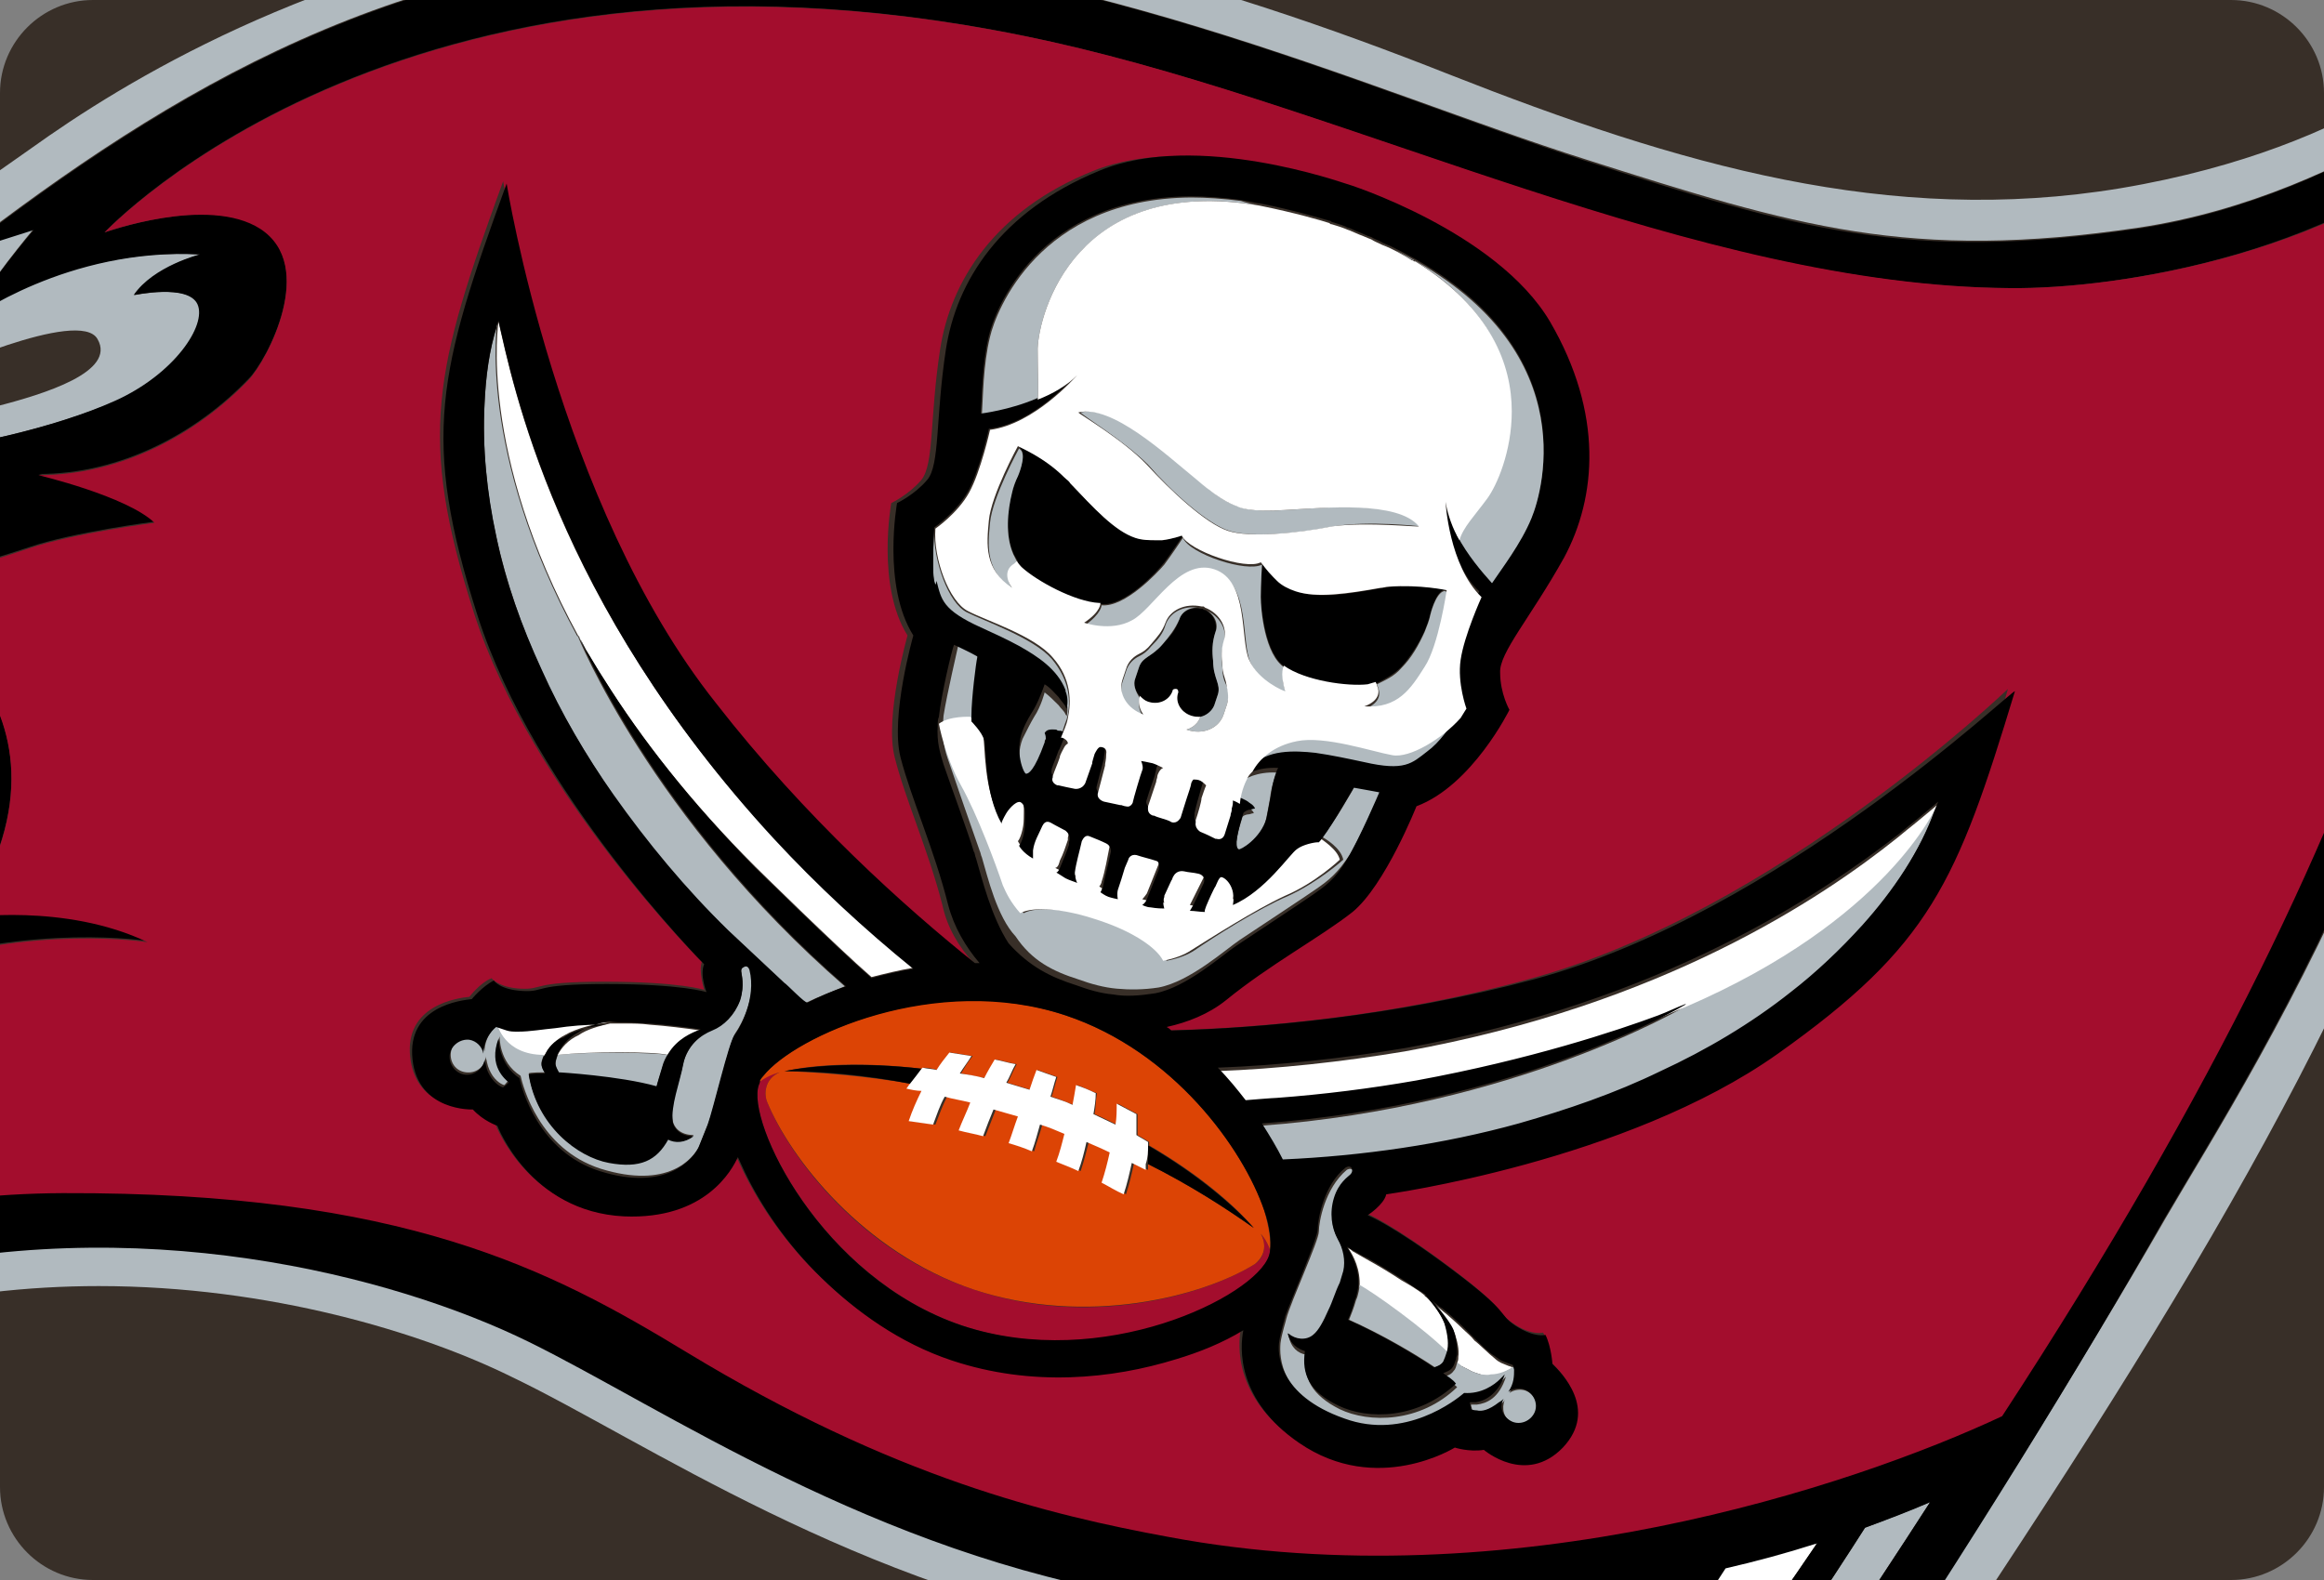 <?xml version="1.0" encoding="utf-8"?>
<!-- Generator: Adobe Illustrator 24.0.1, SVG Export Plug-In . SVG Version: 6.00 Build 0)  -->
<svg version="1.1" id="LAC" xmlns="http://www.w3.org/2000/svg" xmlns:xlink="http://www.w3.org/1999/xlink" x="0px" y="0px"
	 width="200px" height="136px" viewBox="0 0 200 136" style="enable-background:new 0 0 200 136;" xml:space="preserve">
<rect x="0" y="0" width="200" height="136" fill="#808080" stroke="none"/>
<style type="text/css">
	.st0{fill:#382F28;}
	.st1{clip-path:url(#SVGID_2_);}
	.st2{fill:#FFFFFF;}
	.st3{fill:#B1BABF;}
	.st4{fill:#A30D2D;}
	.st5{fill:#DC4405;}
</style>
<path class="st0" d="M192,136H8c-4.4,0-8-3.6-8-8V8c0-4.4,3.6-8,8-8H192c4.4,0,8,3.6,8,8V128C200,132.4,196.4,136,192,136z"/>
<g>
	<defs>
		<path id="SVGID_1_" d="M192,136H8c-4.4,0-8-3.6-8-8V8c0-4.4,3.6-8,8-8H192c4.4,0,8,3.6,8,8V128C200,132.4,196.4,136,192,136z"/>
	</defs>
	<clipPath id="SVGID_2_">
		<use xlink:href="#SVGID_1_"  style="overflow:visible;"/>
	</clipPath>
	<g class="st1">
		<g>
			<path class="st2" d="M156.4,132.8c-2.6,3.9-22.9,32.9-24.3,34.8c-0.1-0.1-3.6-3.1-3.7-3.2c5.2-7.2,19.8-29,20.1-29.5
				c2.6-0.6,5.2-1.3,7.7-2.1C156.3,132.8,156.4,132.8,156.4,132.8z"/>
			<path class="st3" d="M166.1,129.3c-3.7,5.8-23.7,36-28.5,42.9c0,0-0.1-0.1-0.1-0.1c-0.7-0.6-1.6-1.4-2.6-2.2
				c1.6-2.3,20.2-29.9,25.6-38.4C162.4,130.8,164.3,130,166.1,129.3z"/>
			<path class="st2" d="M114,183.3c-0.7,1.7-1.3,4.6-1.1,6.7c0.1,0.5,0.1,0.9,0.3,1.3v0c-1.6,7.3-4.7,7.4-5.5,7.3
				c-0.1,0-0.2,0-0.2,0c3-2.7,2.9-7.5,6-14.3C113.7,183.9,113.8,183.6,114,183.3C114,183.3,114,183.3,114,183.3z"/>
			<path class="st3" d="M131.9,188.5c0.1,1.4-1.5,3.4-2.9,3.9c-1,0.4-2.4,0.6-3.7,0.6c-0.4,0-0.8,0-1.2-0.1c0.4-0.6,0.8-1.4,1.3-2.2
				c1.1-1.8,2.5-4,3.7-5.6c0.8,0.4,2,1.2,2.6,2.4C131.8,187.9,131.9,188.2,131.9,188.5z"/>
			<path class="st3" d="M123.6,178.8c-1-0.9-1.7-2-2.1-3c0,0-3.9,5.1-7.4,12.8c0.1,0.4,0.2,0.7,0.4,1.1c1.1,2.3,2,2.9,3.9,2.8
				c0,0,4.4-7.6,7.6-11.6C125.3,180.3,124.5,179.6,123.6,178.8z"/>
			<path class="st2" d="M121.5,175.8c-0.7-2.1-0.6-4.2-0.5-4.6c-0.1,0.1-0.1,0.2-0.2,0.3c-1.2,1.9-2.4,3.7-3.5,5.6
				c-1.1,1.8-3.2,5.9-3.3,6c0,0.1-0.5,3.1,0,5.5c0,0,0,0,0,0c0-0.1,0.1-0.1,0,0C117.6,180.9,121.5,175.8,121.5,175.8z"/>
			<path class="st3" d="M141,184.6c-0.9-4.1-6.2-8.1-7.4-9c-2.6-2.3-9.3-7.5-9.9-8.6c-0.7-1.2-3.8-5.4-8-6.3c0,0-0.7-0.1-0.8,0.4
				c-0.1,0.3,0.1,0.6,0.6,0.8c0.5,0.1,2.1,0.3,3.8,1.9c1.7,1.6,2.4,3.8,2.3,5.6c0,1.8,0.6,4.4,2.8,6.1c2.2,1.7,4.9,4.5,7.2,5.1
				c0.1,0,0.3,0.1,0.4,0.1c1.5,0.1,3-1.2,2.7-2c0.5,1.7,0,2.9-0.7,3.8c2.6,2.5,3.8,5.4,3,8c-1,3.3-4.7,7.8-11.5,7.7
				c-4.8-0.1-7.7-1.4-8.9-2.2c0,0,0.4-0.9,0.4-1c-2.8,0.7-3.9-3.5-3.9-3.7c-1.6,7.3-4.7,7.4-5.5,7.3c-0.1,0-0.2,0-0.2,0
				s0.6,2.4,3,3.5c-1.1-0.3-2.3,0.1-2.9,1.1c-0.8,1.2-0.5,2.8,0.7,3.6c1.2,0.8,2.8,0.5,3.6-0.7c0.8-1.2,0.5-2.8-0.7-3.6
				c-0.1,0-0.1-0.1-0.2-0.1c0.3,0.1,0.6,0.2,1,0.3c3.2,0.5,4.2-1,4.2-1s-0.2-0.4-0.4-1c0,0-3.1,2.2-6.6-1.3c0.1,0,1.3,0.4,3.2,0.1
				c2.9-0.4,3.3-1.4,3.5-1.5c0,0,0-0.1,0-0.1c2.5,1.4,5.3,2,9.3,2.1c4.5,0.1,8.7-1.3,11.3-3.5C139.1,194.1,142.1,189.5,141,184.6z"
				/>
		</g>
		<path class="st3" d="M209.9-28.2c0,0,0.6,11.7-1.6,22.4C206.2,4.5,205,8.5,205,8.5c-4.5,2.6-11.8,5.9-22.5,7.7
			c-19.9,3.3-38-2-57.8-9.8C105-1.4,78.6-9.7,54.1-6.9C30.3-4.2,13.3,5.4,4.2,11.7c-9,6.3-10.7,7.9-18.5,10.1c0,0,6.1,2.4,9.2,2.4
			c0,0-1.5,6.1-0.9,8.1c0,0,12.9-5.9,14.4-3.1C10,32,3.9,33.9-0.4,35c-4.2,1.1-15.3,0.9-15.3,0.9s5.2,4,7,6.8c0,0-9.8,4.3-20.7,2.8
			c0,0-0.4,4,8.6,10.6c-1.9,0.7-4.3,1.8-5.8,3.4c0,0,9.4-1.9,15.3,4.6c1.6,1.9,2.1,3.7,1.9,5.9c-0.3,4-1.9,5.5-5.6,8
			c-2.1,0.9-4.4,2-6.6,3.3c-10.4,6.4-18,16.1-23.3,27.2c-2.3,4.8-4.2,10.4-5.5,15.4c-1.3,5.1-1.8,9.6-2.1,12.4
			c-0.3,2.8-0.7,11.7-0.7,11.7s4.7-6.5,6.8-9.6c2.2-3.1,15.9-20.4,36-25.4c6.4-1.6,12.8-2.3,18.9-2.3c14.7,0,27.8,4,35.5,7.8
			c11.3,5.4,29.8,18.3,54,22.3c5.7,0.9,11.9,1.4,18.2,1.4c6.1,0,12.5-0.4,18.8-1.3c-3.6,5.3-7,10.3-10.3,14.9
			c-3.3-3.1-7.8-3.5-7.8-3.5c-5.4-0.5-8.2,2.8-8.2,2.8c-1.1,1.2-1.9,2.7-2.2,4.6c-0.4,1.7,0.1,3.7,0.4,4.6c1,3.3,3.9,4.8,4.9,5.3
			c-7.9,10.6-10.3,22.8-10.3,22.8l-3.6,3.2l1.3,5.3c-2,6.5,1.2,11.4,5.3,13.4c4.2,2.1,8.1,0.9,8.1,0.9c2.5-0.7,4.7-2.2,6.2-4.5
			c0.2-0.3,0.4-0.7,0.6-1c0.8-0.5,1.6-1,2.2-1.5c1.1,0.1,4.1,0.2,4.1,0.2c6-0.1,11.9-1.8,16.4-5.6c3.5-3.2,7.4-8.5,7.6-15.9
			c0-1.4,0.3-7-4.3-11.8c29-42.6,47.9-70.1,59.9-98C237.2,2.9,210-27.9,209.9-28.2z M158.1,150.2c-6.2,9.4-12.1,18.1-16.9,25
			c5.6,4.6,5.2,10.4,5.2,11.5c-0.1,6.2-3.4,10.8-6.4,13.5c-3.7,3.2-8.9,4.7-14.2,4.8c-0.2,0-4-0.1-5.3-0.4c-0.6,0.8-1.7,1.9-3.5,2.6
			c-0.2,0.6-0.5,1.1-0.8,1.7c-1.5,2.2-3.9,3.4-6.4,3.4c0,0-2.5-0.1-4.3-1.3c-2.2-1.5-3.5-3.9-3.5-6.4v-0.1c0-1.2,0.3-2.4,0.9-3.5
			c-0.3-0.6-1.2-4.3-1.2-4.3l2.4-2.1c0.2-0.1,0.8-1,1.4-3.3c0.7-2.2,1.5-5.5,3.3-9.3c2.2-4.9,5.3-9.9,7.6-13.3
			c-0.2-1.1-1.4-1.6-2.2-1.8c-0.9-0.3-2.1-0.8-3-1.9c-1-1.1-1.7-2.7-1.3-4.8c0.4-2,1.7-3.5,3.2-4.2v0c1.7-0.9,3.8-0.5,3.8-0.5
			c4.9,0.5,8.6,5,8.6,5c4.9-6.9,16.4-23.9,16.6-24.3c-15,2.9-30.5,3.3-43.4,1.1c-23.4-3.9-41.5-16.4-53.1-22
			c-11.6-5.7-33.8-11.5-56.7-5.7c-22.9,5.8-38,26.9-38,26.9c6.8-48.1,36.6-56.2,39.5-57.1c4.3-4.1,10-16.5-3.5-24.8
			c-4.6-2.9-8.5-6.5-8.5-6.5c2.8,0.3,9.5-0.5,13.1-2C-4.1,44.6,0,44,0,44c-3.5-3.3-8.8-5-8.8-5c5.3-0.3,13.6-2.2,18.8-4.5
			c5.2-2.3,8-6.5,7.1-8.3c-0.8-1.8-5.5-0.8-5.5-0.8c1.7-2.5,5.7-3.5,5.7-3.5C5.8,21.2-2.6,27.4-2.6,27.4c1.3-2.7,5.5-7.7,5.5-7.7
			c-1.6,0.5-6,1.9-6.3,2c18-13.9,38-26.1,66.1-26.2c28.1-0.2,55.4,12.4,73.7,18.2c18.2,5.8,27.9,8.8,47.6,5.9
			c9.4-1.4,17.7-5.3,23.7-8.9c0,0,4.2-10.8,4.6-26.2c0,0,5.1,9.1,5.1,23.3c0.1,48.6-23.5,84.1-31,97
			C179.1,117.5,169.6,132.7,158.1,150.2z"/>
		<path d="M114.1,188.5C114.1,188.6,114.1,188.6,114.1,188.5C114.1,188.6,114.1,188.5,114.1,188.5
			C114.1,188.5,114.1,188.5,114.1,188.5C114.1,188.5,114.1,188.5,114.1,188.5z M212.2-15.4c-0.3,15.4-4.6,26.2-4.6,26.2
			c-6,3.6-14.3,7.5-23.7,8.9c-19.7,2.9-29.4,0-47.6-5.9C118.1,7.9,90.8-4.6,62.7-4.5C34.6-4.3,14.6,7.9-3.4,21.8
			c0.3-0.1,4.7-1.5,6.3-2c0,0-4.2,4.9-5.5,7.7c0,0,8.4-6.2,19.8-5.6c0,0-4,1-5.7,3.5c0,0,4.7-1,5.5,0.8c0.8,1.8-2,6-7.1,8.3
			C4.8,36.8-3.5,38.7-8.9,39c0,0,5.3,1.7,8.8,5c0,0-4.1,0.6-8.5,2.3c-3.7,1.5-10.3,2.3-13.1,2c0,0,3.9,3.6,8.5,6.5
			c13.5,8.4,7.8,20.8,3.5,24.8c-2.9,0.8-32.7,8.9-39.5,57.1c0,0,15.1-21.1,38-26.9c22.9-5.8,45.1,0,56.7,5.7
			c11.6,5.7,29.7,18.2,53.1,22c12.9,2.1,28.4,1.7,43.4-1.1c-0.2,0.4-11.7,17.4-16.6,24.3c0,0-3.7-4.6-8.6-5c0,0-2.1-0.4-3.8,0.5v0
			c-1.5,0.7-2.8,2.1-3.2,4.2c-0.4,2.1,0.3,3.6,1.3,4.8c0.9,1.1,2.1,1.6,3,1.9c0.8,0.2,2,0.7,2.2,1.8c-2.3,3.5-5.3,8.5-7.6,13.3
			c-1.7,3.8-2.6,7.1-3.3,9.3c-0.7,2.3-1.2,3.1-1.4,3.3l-2.4,2.1c0,0,0.9,3.7,1.2,4.3c-0.6,1.1-0.9,2.3-0.9,3.5v0.1
			c0,2.5,1.2,4.9,3.5,6.4c1.7,1.2,4.3,1.3,4.3,1.3c2.5,0,4.9-1.2,6.4-3.4c0.4-0.5,0.6-1.1,0.8-1.7c1.8-0.7,2.9-1.7,3.5-2.6
			c1.3,0.3,5.2,0.4,5.3,0.4c5.4,0,10.5-1.6,14.2-4.8c3-2.7,6.3-7.3,6.4-13.5c0-1.1,0.3-6.9-5.2-11.5c4.8-7,10.7-15.6,16.9-25
			c11.6-17.5,21-32.7,28.2-45.4c7.5-12.9,31.1-48.4,31-97C217.3-6.4,212.2-15.4,212.2-15.4z M148.5,135c2.6-0.6,5.2-1.3,7.7-2.1
			c0.1,0,0.1,0,0.2-0.1c-2.6,3.9-22.9,32.9-24.3,34.8c-0.1-0.1-3.6-3.1-3.7-3.2C133.6,157.3,148.3,135.4,148.5,135z M117.3,177.1
			c1.1-1.9,2.3-3.8,3.5-5.6c0.1-0.1,0.1-0.2,0.2-0.3c-0.1,0.4-0.2,2.5,0.5,4.6c0.4,1,1.1,2,2.1,3c0.9,0.9,1.7,1.5,2.3,2.1
			c-3.1,4-7.6,11.6-7.6,11.6c-1.9,0.1-2.8-0.5-3.9-2.8c-0.2-0.3-0.3-0.7-0.4-1.1v0c-0.6-2.4-0.1-5.4,0-5.5
			C114.1,182.9,116.3,178.9,117.3,177.1z M129.1,185.2c0.8,0.4,2,1.2,2.6,2.4c0.1,0.3,0.2,0.6,0.2,0.9c0.1,1.4-1.5,3.4-2.9,3.9
			c-1,0.4-2.4,0.6-3.7,0.6c-0.4,0-0.8,0-1.2-0.1c0.4-0.6,0.8-1.4,1.3-2.2C126.5,188.9,127.9,186.8,129.1,185.2z M136.6,196.3
			c-2.5,2.2-6.8,3.6-11.3,3.5c-4-0.1-6.8-0.7-9.3-2.1c0,0,0,0.1,0,0.1c-0.2,0.2-0.6,1.1-3.5,1.5c-2,0.3-3.1-0.1-3.2-0.1
			c3.5,3.5,6.6,1.3,6.6,1.3c0.1,0.6,0.4,1,0.4,1s-1,1.5-4.2,1c-0.4-0.1-0.7-0.2-1-0.3c0.1,0,0.1,0.1,0.2,0.1
			c1.2,0.8,1.5,2.4,0.7,3.6c-0.8,1.2-2.4,1.5-3.6,0.7c-1.2-0.8-1.5-2.4-0.7-3.6c0.7-1,1.9-1.4,2.9-1.1c-2.4-1.1-3-3.5-3-3.5
			c3-2.7,2.9-7.5,6-14.3c0.1-0.3,0.3-0.6,0.5-0.9c0,0,0,0,0,0c-0.7,1.7-1.3,4.6-1,6.7c0.1,0.5,0.1,0.9,0.3,1.3v0
			c0,0.2,1.1,4.4,3.9,3.7c0,0.1-0.4,1-0.4,1c1.2,0.8,4.1,2.1,8.9,2.2c6.8,0.1,10.5-4.4,11.5-7.7c0.8-2.6-0.4-5.5-3-8
			c0.8-0.9,1.2-2.1,0.7-3.8c0.2,0.8-1.2,2.1-2.7,2c-0.1,0-0.3,0-0.4-0.1c-2.3-0.6-4.9-3.5-7.2-5.1c-2.2-1.7-2.9-4.2-2.8-6.1
			c0-1.8-0.6-4-2.3-5.6c-1.7-1.6-3.3-1.8-3.8-1.9c-0.5-0.1-0.6-0.4-0.6-0.8c0.1-0.5,0.8-0.4,0.8-0.4c4.2,0.8,7.3,5,8,6.3
			c0.6,1.1,7.3,6.3,9.9,8.6c1.2,0.9,6.4,4.9,7.4,9C142.1,189.5,139.1,194.1,136.6,196.3z M137.6,172.2c0,0-0.1-0.1-0.1-0.1
			c-0.7-0.6-1.6-1.4-2.6-2.2c1.6-2.3,20.2-29.9,25.6-38.4c1.9-0.7,3.8-1.4,5.6-2.2C162.4,135.1,142.4,165.3,137.6,172.2z
			 M172.1,121.7c-12.8,6-42.3,15.8-71.7,10.4c-10.2-1.9-23.7-5.1-41.5-15.9c-11.7-7.1-24.3-13.8-53.7-13.7
			c-24.3,0.1-40,11.1-44.9,15.2C-26.4,74.7,12.7,81,12.7,81C5.5,77.6-3,78.9-3,78.9c12.2-19.2-7.5-28.3-7.5-28.3
			c1.7,0,9.1-2.2,13-3.5c3.8-1.3,10.8-2.2,10.8-2.2c-2.4-2.3-10-4.1-10-4.1c7.1,0,13.6-3.5,18.1-8.2c1.6-1.6,5.9-9.8,1-13
			C17.9,16.8,9.1,20,9,20c0,0,26.6-28.7,81.5-16.4c26,5.8,55.4,21.1,82.5,21.2c9.1,0.1,29.2-2.9,41.2-15
			C213.5,32.8,209.2,64.9,172.1,121.7z M114.1,188.5C114.1,188.5,114.1,188.5,114.1,188.5C114.1,188.6,114.1,188.6,114.1,188.5
			C114.1,188.6,114.1,188.5,114.1,188.5C114.1,188.5,114.1,188.5,114.1,188.5z"/>
		<path class="st4" d="M173,24.8c-27.1-0.2-56.4-15.4-82.5-21.2C35.6-8.6,9.1,20,9,20c0,0,8.9-3.2,13.4-0.3c4.9,3.2,0.6,11.3-1,13
			c-4.5,4.7-11,8.2-18.1,8.2c0,0,7.6,1.8,10,4.1c0,0-7,0.9-10.8,2.2c-3.8,1.3-11.3,3.5-13,3.5c0,0,19.7,9,7.5,28.3
			c0,0,8.6-1.3,15.7,2.1c0,0-39-6.3-52.2,36.8c5-4.1,20.6-15.1,44.9-15.2c29.4-0.1,42,6.6,53.7,13.7c17.8,10.8,31.2,14,41.5,15.9
			c29.4,5.5,58.9-4.4,71.7-10.4c37.1-56.8,41.4-89,42-111.9C202.2,21.9,182.1,24.9,173,24.8z M152.8,90.5
			c-13.1,9.3-33.7,12.1-33.7,12.1c-0.2,0.9-1.6,1.8-1.6,1.8s2.1,0.8,7.3,4.7c5.2,3.9,3.8,3.7,5.4,4.8c1.6,1.1,2.6,0.8,2.6,0.8
			c0.5,1,0.6,2.5,0.6,2.5c0.7,0.6,4.1,3.9,0.9,7.2c-3.1,3.3-6.8,0.2-6.8,0.2c-1.3,0.3-2.5-0.2-2.5-0.2s-6.7,4.2-13.4-0.4
			c-5.4-3.7-5.1-8.2-4.8-9.7c-1.8,1-3.8,1.9-5.8,2.5c-5.4,1.7-12.4,2.4-19.3,0.1c-4.5-1.5-8.3-4.2-11.2-7.1c-3-2.9-5.2-6.2-6.6-9.1
			c-0.2-0.4-0.4-0.9-0.6-1.3c-0.5,1.1-2.7,5.4-9.8,5.1c-8.1-0.3-10.9-7.8-10.9-7.8s-1.2-0.4-2.1-1.4c0,0-4.7,0.3-5.2-4.3
			c-0.5-4.5,4.1-5.1,5.1-5.2c0,0,0.9-1.2,1.9-1.6c0,0,0.6,0.8,2.5,0.9c2,0.1,0.8-0.6,7.2-0.6c6.5,0,8.6,0.7,8.6,0.7
			s-0.5-1.6-0.2-2.4c0,0-14.7-14.7-19.6-30c-4.9-15.3-3.4-21,2.5-37.2c0,0,4.4,27.5,17.8,44.9c7.7,9.9,16.3,17.6,22.3,22.4
			c0.1,0,0.3,0,0.4,0c-1.3-1.4-2.3-3.1-2.7-5c-1.2-4.7-3.2-9.1-4.1-12.7c-0.9-3.5,1.1-10.5,1.1-10.5c-2.7-4.3-1.4-11.4-1.4-11.4
			s1.5-0.7,2.6-2c1.1-1.4,0.7-5.3,1.6-11.2c0.9-5.9,4.7-12,13.2-15.4c8.4-3.4,21.1,1.1,21.2,1.1c0.1,0,12.9,4.1,17.6,11.9
			c4.7,7.9,4.1,15,1.2,20.3c-2.8,5.2-5.5,8.2-5.5,9.9c0.1,1.7,0.8,3.2,0.8,3.2s-3.2,6.5-8,8.3c0,0-2.6,6.8-5.5,9.1
			c-2.8,2.3-7.1,4.6-10.9,7.6c-1.5,1.2-3.2,2-5.1,2.3c0.1,0.1,0.2,0.2,0.4,0.3c7.7-0.2,19.2-1.1,31.2-4.4c21.2-5.7,41.3-25,41.3-25
			C168.2,75.8,166,81.2,152.8,90.5z"/>
		<g>
			<path d="M104.5,60.7l0.3-0.9c0.3-1-0.4-1.4-0.4-2.9c-0.1-0.8-0.1-1.6,0.2-2.5c0.2-0.7-0.2-1.6-0.9-1.9c-0.1,0-0.1,0-0.2-0.1
				c0,0-0.1,0-0.1,0c-0.8-0.2-1.7,0.2-1.9,0.9c-0.3,0.9-0.8,1.5-1.4,2.1c-1,1.2-1.8,1.1-2.1,2.1l-0.3,0.9c-0.2,0.5,0,1.1,0.4,1.5
				c0.2,0.2,0.4,0.4,0.7,0.5c0.9,0.3,1.8-0.1,2.1-0.9c0-0.1,0.2-0.2,0.3-0.2c0.1,0.1,0.2,0.2,0.2,0.3c-0.3,0.8,0.2,1.7,1.1,2
				c0.3,0.1,0.6,0.1,0.8,0.1C103.9,61.6,104.4,61.2,104.5,60.7z"/>
			<path d="M108.5,51.3c0,1,0.4,5.1,2.1,6.1h0c0,0,0,0,0,0c1.8,1.2,5.4,1.8,7.2,1.6c0.2,0,0.7-0.2,0.7-0.2c0,0,0,0,0,0
				c0.8-0.4,1.5-0.8,2.1-1.4c0.8-0.9,1.5-2,2-3.1c0.2-0.5,0.4-1,0.5-1.5c0,0,0.4-1.7,1.1-2c0.1,0,0.2,0,0.2,0l0.1,0l0,0
				c0,0-2.2-0.6-4.8-0.3c-0.2,0-0.5,0.1-0.7,0.1c-2.8,0.5-5.5,1-7.3,0.3c-0.6-0.2-1.1-0.5-1.6-0.9c0,0,0,0,0,0
				c-0.1-0.1-0.2-0.2-0.3-0.3v0c-0.6-0.6-1-1.1-1.1-1.3c0,0,0,0,0,0C108.6,48.5,108.5,50.2,108.5,51.3z"/>
			<path d="M87.9,38.7c0.4,0.6-0.3,2.2-0.3,2.2c-0.2,0.5-0.3,0.9-0.5,1.4c-0.4,1.6-0.6,3.7,0.1,5.3c0,0.1,0.5,0.8,0.4,0.8
				c0,0-0.1,0.1-0.1,0.1c0,0,0.1-0.1,0.1-0.1c0,0,0.3,0.4,0.4,0.5c1.3,1.2,4.5,3,6.7,3.1c0,0,0,0,0.1,0c2,0.2,4.8-2.8,5.4-3.6
				c0.6-0.8,1.6-2.3,1.6-2.3s-0.7,0.2-1.7,0.4v0c-0.1,0-0.3,0-0.5,0c0,0,0,0,0,0c-0.6,0-1.2,0-1.8-0.2c-1.8-0.6-3.7-2.6-5.6-4.7
				c-0.2-0.2-0.3-0.4-0.5-0.5c-1.8-1.7-3.9-2.6-4-2.7c0,0,0,0,0,0l0,0C87.8,38.6,87.8,38.6,87.9,38.7z"/>
			<path class="st3" d="M92.8,84.3C92.8,84.3,92.8,84.3,92.8,84.3C92.8,84.3,92.8,84.3,92.8,84.3c1.1,0.4,2.2,0.7,3.3,0.8
				c1.1,0.1,2.3,0.1,3.6-0.1c2.7-0.5,5.8-3.3,7-4.1c1.2-0.8,5.6-3.7,6.6-4.4c1-0.7,1.8-1.3,2.9-3c1-1.7,2.8-5.8,2.8-5.8
				s-1.7-0.3-2.2-0.4c0,0,0,0,0,0c-0.2,0.4-2.2,3.9-3,4.7c0,0,0,0-0.1,0c0.4,0.2,1.7,1,1.9,2c0,0-2.1,1.9-4.7,3.1
				c-2.6,1.1-6.5,3.6-8.1,4.7c-0.6,0.4-1.4,0.7-2.4,0.9c-0.6-1.1-2.8-2.5-5.6-3.5c-2.9-1-5.6-1.2-6.7-0.6c-0.8-0.8-1.3-1.6-1.5-2.4
				c-0.6-1.8-2.3-6.1-3.6-8.6c-1.4-2.5-1.9-5.3-1.9-5.3c0.9-0.7,2.9-0.4,2.9-0.4c0-0.1,0-0.3,0-0.5c0-1.5,0.4-4.5,0.5-5c0,0,0,0,0,0
				c-0.5-0.3-2-1-2-1s0,0,0,0c-0.1,0.5-1,4.3-1.3,6.2c-0.2,2,0.1,3,0.5,4.1c0.4,1.2,2.1,6.1,2.6,7.5c0.1,0.2,0.1,0.4,0.2,0.6
				c0.5,1.7,1.3,5.1,2.9,6.8C88.8,82.7,90.6,83.6,92.8,84.3z"/>
			<path class="st3" d="M98.8,40c2,2.3,5.1,5.1,7,5.7c1.9,0.6,6.1,0.2,9-0.4c3-0.5,7.4,0,7.4,0c-1.8-2.3-8-1.6-11.5-1.4
				c-3,0.2-3.9-0.2-4.1-0.3c-0.2-0.1-1.2-0.2-3.5-2.3c-2.7-2.2-7.2-6.5-10.1-5.8C92.9,35.6,96.7,37.9,98.8,40z"/>
			<path class="st3" d="M87.2,50.8c-0.1-0.1-1-1.4,0.2-2.1c0,0,0.1-0.1,0.1-0.1c0,0,0.1-0.1,0.1-0.1c0,0-0.4-0.8-0.4-0.8
				c-0.7-1.6-0.5-3.7-0.1-5.3c0.1-0.5,0.3-1,0.5-1.4c0,0,0.7-1.6,0.3-2.2c-0.1-0.1-0.1-0.1-0.2-0.2l0,0l0,0c0,0-2.3,4.2-2.5,6.4
				C85,47.1,84.8,49.1,87.2,50.8z"/>
			<path class="st3" d="M94.8,52.1c0,0,0,0.7-1.4,1.7c0,0,2.3,0.8,4.1-0.2c1.8-1,4.1-5.4,7.1-4.4c3,1,2.2,6,3,7.8
				c0.8,1.8,3,2.6,3.1,2.7c-0.6-1.6-0.1-2.2-0.1-2.2h0c-1.8-1.1-2.1-5.1-2.1-6.1c0-1,0.1-2.8,0.1-2.8c-1.3,0.7-6.2-0.9-6.8-2.3
				c0,0-1,1.5-1.6,2.3C99.6,49.3,96.8,52.3,94.8,52.1z"/>
			<path class="st3" d="M124.2,50.9c-0.7,0.3-1.1,2-1.1,2c-0.1,0.5-0.3,1-0.5,1.5c-0.5,1.1-1.1,2.2-2,3.1c-0.6,0.7-1.3,1-2.1,1.4
				c0,0.1,0.1,0.2,0.1,0.3c0.5,1.3-1.1,1.8-1.1,1.8c2.9,0.2,4-1.6,5.2-3.4c1.2-1.9,1.9-6.6,1.9-6.6l-0.1,0
				C124.4,50.8,124.3,50.9,124.2,50.9z"/>
			<path class="st3" d="M84.4,54.7c1.1,0.5,2.3,1,3.3,1.6c1.6,0.9,3.4,2,4,3.8c0,0,0,0,0,0.1c0.2,0.5,0.2,1,0.1,1.5
				c0-0.1,0-0.1-0.1-0.2c-0.1-0.3-0.4-0.5-0.6-0.8c0,0,0,0,0,0c-0.4-0.4-0.8-0.8-1.2-1.1c0,0,0,0,0,0l0,0c0,0-0.3,1.2-0.9,2.1
				c-0.3,0.5-0.6,1.1-1,1.9c0,0,0,0,0,0c-0.7,1.8,0.1,3.6,0.3,3.7c0.2,0,0.7-0.2,1.6-2.7c0-0.1,0.1-0.2,0.1-0.3c0-0.1,0-0.3-0.1-0.5
				c0,0,0,0,0,0c0.1-0.4,0.6-0.4,1-0.3c0.1,0,0.2,0,0.3,0.1c0.2-0.5,0.4-1.2,0.6-1.7c0.4-1.4,0.3-3.3-1.3-5.2
				c-1.6-1.8-5.7-3.2-7.3-4c-1.6-0.8-2.9-4.5-2.8-7.1c0,0-0.1,1.4-0.1,2.9c0,0.6,0,1.2,0.1,1.7c0,0.2,0.1,0.5,0.1,0.7
				C81,52.2,81.1,53.2,84.4,54.7z"/>
			<path class="st3" d="M107.3,69.4c0.1,0.1,0.3,0.1,0.4,0.3c0.2,0.2,0.2,0.3,0.2,0.3c-0.2,0-0.3,0.1-0.5,0.1
				c-0.1,0-0.5,0.1-0.5,0.3c-0.8,2.5-0.5,3-0.4,3.1c0.2,0.1,1.9-0.9,2.4-2.7c0,0,0.3-1.5,0.4-2.1c0.1-1,0.5-2.1,0.6-2.2l0,0
				c0,0,0,0,0,0c-1.8-0.1-2.8,0.6-2.8,0.6s-0.5,0.9-0.6,2.1C106.5,69,107.2,69.3,107.3,69.4z"/>
			<path class="st3" d="M119.6,64.8c-1.7-0.3-5.8-1.7-8.2-1.2c-2,0.4-3.1,1.5-3.8,2.6c0,0,0,0,0,0c0,0,0,0,0,0
				c1.3-1.5,3.7-1.5,5.5-1.2c1.4,0.2,2.8,0.5,4.2,0.8c3.5,0.8,4.2,0.1,5.4-0.9c1.1-0.8,2-2.1,2.7-3.3c0,0,0,0,0-0.1
				C123.9,63.4,121.1,65.1,119.6,64.8z"/>
			<path class="st3" d="M105.2,57.5L105.2,57.5L105.2,57.5c-0.1-0.8-0.1-1.4,0.1-2.1c0.4-1.1-0.3-2.4-1.6-2.9
				c0.8,0.3,1.2,1.2,0.9,1.9c-0.3,0.9-0.3,1.7-0.2,2.5c0,1.5,0.7,2,0.4,2.9l-0.3,0.9c-0.2,0.5-0.7,0.9-1.2,1c0,0,0,0,0,0
				c-0.3,0.9-1.2,1.1-1.2,1.1s0,0,0,0c1.4,0.5,2.8-0.1,3.2-1.3l0.3-0.9c0.2-0.7,0.1-1.3-0.1-1.7C105.3,58.5,105.2,58.1,105.2,57.5z"
				/>
			<path class="st3" d="M97.7,58.4l0.3-0.9c0.3-1,1.1-0.9,2.1-2.1c0.5-0.6,1-1.2,1.4-2.1c0.2-0.7,1.1-1.2,1.9-0.9
				c-1.3-0.4-2.7,0.2-3.1,1.4c-0.2,0.7-0.6,1.2-1.2,1.8v0l0,0c-0.4,0.5-0.7,0.7-1.1,0.9c-0.4,0.2-0.9,0.6-1.1,1.3l-0.3,0.9
				c-0.4,1.2,0.4,2.5,1.8,3c0,0-0.6-0.7-0.3-1.6c0,0,0,0,0,0C97.7,59.5,97.5,58.9,97.7,58.4z"/>
			<path class="st2" d="M80.8,62.3c0,0,0.5,2.8,1.9,5.3c1.4,2.5,3,6.8,3.6,8.6c0.3,0.7,0.7,1.5,1.5,2.4c1.1-0.6,3.8-0.4,6.7,0.6
				c2.8,0.9,5,2.3,5.6,3.5c1-0.2,1.8-0.5,2.4-0.9c1.6-1,5.5-3.5,8.1-4.7c2.6-1.1,4.7-3.1,4.7-3.1c-0.2-0.9-1.5-1.7-1.9-2
				c-0.3,0-1.3,0.3-1.8,0.6c-0.6,0.4-2.7,3.6-5.5,4.8c0.3-1.6-0.8-2.4-1-2.4c-0.3,0-0.5,0.7-0.5,0.8c-0.1,0.2-0.6,1.2-0.8,1.7
				c-0.2,0.5-0.1,0.5-0.1,0.5c-0.5,0-0.9,0-1.3-0.1c0.4-0.8,0.8-1.6,1.2-2.4c0.3-0.7-0.5-0.8-0.5-0.8l0,0c-0.4-0.1-0.8-0.1-1.2-0.2
				c0,0,0,0,0,0c-0.5-0.1-0.8,0.2-0.9,0.4c0,0.1-0.1,0.3-0.2,0.4c-0.2,0.4-0.4,0.9-0.6,1.3c0,0,0,0.1,0,0.1c-0.2,0.6,0,1,0,1
				c-0.2,0-0.5,0-1.2-0.1c-0.3-0.1-0.7-0.2-0.7-0.2c0.2-0.2,0.4-0.5,0.4-0.5l0,0c0.4-1,1-2.5,1-2.5s0.2-0.7-0.2-0.8
				c-0.6-0.1-1.1-0.3-1.7-0.5c-0.4-0.1-0.6,0.3-0.7,0.4c-0.1,0.2-0.2,0.6-0.3,0.7c-0.2,0.6-0.4,1.2-0.7,1.9c0,0,0,0,0,0
				c-0.1,0.4,0,0.8,0,0.8s-0.6-0.1-0.8-0.2c-0.3-0.1-0.7-0.4-0.7-0.4c0.1-0.1,0.2-0.3,0.2-0.4c0.3-0.9,0.5-2.1,0.7-3.1
				c0-0.1,0-0.5-0.4-0.7c-0.5-0.2-1-0.4-1.4-0.6c-0.4-0.1-0.6,0.2-0.7,0.4c-0.2,0.9-0.4,1.9-0.6,2.7c-0.1,0.5,0.2,0.9,0.2,0.9
				c-0.2-0.1-0.7-0.3-1-0.4c-0.2-0.1-0.8-0.4-0.8-0.4c0.3,0,0.4-0.6,0.4-0.6c0.3-0.6,0.5-1.2,0.7-1.8c0,0,0-0.1,0-0.1c0,0,0,0,0-0.1
				c0.2-0.6-0.2-1-0.3-1c-0.6-0.3-1.3-0.7-1.3-0.7c-0.4-0.2-0.6,0.1-0.7,0.3c-0.3,0.7-0.6,1.3-0.8,2.1c-0.1,0.4,0,0.7,0,0.7
				c-0.9-0.4-1.2-1.1-1.2-1.1c0.2-0.2,0.5-1.1,0.5-1.9c0-0.8,0.1-1.6-0.3-1.8c-0.4-0.3-1,0.4-1.3,0.9c-0.3,0.5-0.4,0.8-0.4,0.8
				c0,0,0,0,0,0.1c-1.5-2.6-1.3-6.5-1.5-7.2c-0.2-0.7-1.1-1.6-1.1-1.6S81.7,61.6,80.8,62.3z"/>
			<path class="st2" d="M103.5,52.4c0.1,0,0.1,0,0.2,0.1C103.6,52.4,103.6,52.4,103.5,52.4z"/>
			<path class="st3" d="M145,86.6l-0.1,0.1c0,0-14.5,8.6-36.4,10.2c0.7,1,1.3,2.1,1.8,3.1c6.8-0.4,13.8-1.3,20.3-3.1
				c4.2-1.2,8.3-2.6,12.2-4.5c3.9-1.9,7.8-4.1,11.2-6.8c2.2-1.8,4.3-3.7,6.2-5.8c2.6-2.9,5-6.4,6.3-10.1c0,0,0.1-0.3,0.1-0.3
				C166.6,69.4,162.4,79.1,145,86.6z"/>
			<path class="st2" d="M104.7,92.2c0.9,0.9,1.7,1.8,2.4,2.8c0,0,2.3-0.2,2.7-0.2c4-0.3,8.1-0.8,12-1.5c9.8-1.8,17.3-4.3,20.8-5.6
				c0.8-0.3,1.6-0.7,2.4-1c17.4-7.5,21.6-17.2,21.7-17.4c0,0-0.7,0.6-1.8,1.5c-0.5,0.4-1,0.8-1.6,1.3c-6.5,5.2-20.2,14.4-42.4,18.4
				C115.5,91.4,110,92,104.7,92.2z"/>
			<path class="st4" d="M108,108.8c-4.5,2.8-14.5,5.5-24.2,2.2C74.3,107.9,68,99.8,66,94.8c-0.2-0.5-0.3-1.9,1.1-2.5
				c0,0-0.9,0.1-1.7,0.8c0,0-0.1,0.1-0.1,0.3c-1.1,3.2,5.4,16.6,17.5,20.7c12.1,4.1,25.3-2.4,26.4-6c0.1-0.3,0.1-0.5,0.1-0.5
				c-0.3-0.9-0.8-1.4-0.8-1.4C109.2,107.5,108.5,108.5,108,108.8z"/>
			<path class="st5" d="M91.7,87.4c-11.2-3.8-23.3,1.8-26,5.2c-0.1,0.1-0.2,0.3-0.3,0.4c0,0,0,0,0,0.1c0.8-0.6,1.7-0.8,1.7-0.8
				c-1.4,0.6-1.3,2-1.1,2.5c2,4.9,8.3,13,17.8,16.2c9.7,3.2,19.7,0.6,24.2-2.2c0.5-0.4,1.2-1.3,0.5-2.6c0,0,0.5,0.5,0.8,1.4
				c0.1-0.8-0.1-2-0.5-3.4C107,98.9,101,90.5,91.7,87.4z M98.8,100.2c0,0.2,0,0.3,0,0.5c-0.4-0.2-0.8-0.4-1.2-0.6
				c-0.2,0.9-0.4,1.8-0.7,2.7c-0.6-0.4-1.2-0.7-1.9-1c0.3-0.9,0.5-1.7,0.7-2.6c-0.7-0.3-1.4-0.6-2-0.9c-0.2,0.8-0.4,1.6-0.7,2.5
				c-0.6-0.3-1.3-0.6-1.9-0.8c0.3-0.8,0.5-1.6,0.7-2.4c-0.7-0.3-1.4-0.5-2.1-0.8c-0.2,0.8-0.5,1.5-0.7,2.3c-0.7-0.2-1.3-0.5-2-0.7
				c0.3-0.8,0.5-1.5,0.8-2.3c-0.7-0.2-1.4-0.4-2.1-0.6c-0.3,0.8-0.6,1.5-0.9,2.3c-0.7-0.2-1.4-0.3-2.1-0.5c0.3-0.8,0.6-1.6,1-2.4
				c-0.7-0.2-1.5-0.4-2.2-0.5c-0.4,0.8-0.7,1.6-1,2.4c-0.7-0.1-1.4-0.2-2.1-0.3c0.3-0.9,0.7-1.7,1.1-2.6c-0.5-0.1-0.9-0.2-1.3-0.2
				c0.1-0.1,0.2-0.3,0.3-0.4c-4.1-0.7-7.9-1-10.9-1.1c2.5-0.6,6.8-0.8,11.8-0.2c0,0,0.1-0.1,0.1-0.1c0.4,0,0.8,0.1,1.2,0.2
				c0.3-0.5,0.7-1,1.1-1.5c0.7,0.1,1.3,0.2,1.9,0.3c-0.4,0.5-0.7,1-1,1.5c0.7,0.1,1.4,0.3,2.1,0.4c0.3-0.5,0.6-1,0.9-1.6
				c0.6,0.1,1.2,0.3,1.8,0.4c-0.3,0.5-0.5,1.1-0.8,1.6c0.7,0.2,1.3,0.4,2,0.6c0.2-0.6,0.4-1.1,0.6-1.7c0.6,0.2,1.1,0.4,1.7,0.6
				c-0.2,0.6-0.3,1.1-0.5,1.7c0.7,0.2,1.3,0.5,1.9,0.7c0.1-0.6,0.2-1.2,0.3-1.7c0.6,0.2,1.1,0.5,1.7,0.7c-0.1,0.6-0.1,1.2-0.2,1.8
				c0.7,0.3,1.3,0.6,1.9,0.9c0.1-0.6,0.1-1.2,0.1-1.8c0.6,0.3,1.1,0.6,1.7,0.9c0,0.6,0,1.2,0,1.8c0.3,0.2,0.7,0.4,1,0.6
				c0,0.1,0,0.2,0,0.3c4.3,2.5,7.4,5.2,9,7.1C105.5,104,102.4,102,98.8,100.2z"/>
			<path d="M67.5,92.2c3,0,6.8,0.3,10.9,1.1c0.3-0.4,0.6-0.9,1-1.3C74.2,91.4,70,91.7,67.5,92.2z"/>
			<path d="M98.8,98.6c0,0.5,0,1.1,0,1.6c3.6,1.8,6.7,3.8,9.1,5.5C106.2,103.8,103.1,101.1,98.8,98.6z"/>
			<path class="st2" d="M98.8,98.6c0-0.1,0-0.2,0-0.3c-0.3-0.2-0.7-0.4-1-0.6c0-0.6,0-1.2,0-1.8c-0.6-0.3-1.1-0.6-1.7-0.9
				c0,0.6,0,1.2-0.1,1.8c-0.6-0.3-1.3-0.6-1.9-0.9c0.1-0.6,0.2-1.2,0.2-1.8c-0.6-0.3-1.1-0.5-1.7-0.7c-0.1,0.6-0.2,1.2-0.3,1.7
				c-0.6-0.3-1.3-0.5-1.9-0.7c0.2-0.6,0.3-1.1,0.5-1.7c-0.6-0.2-1.1-0.4-1.7-0.6c-0.2,0.5-0.4,1.1-0.6,1.7c-0.7-0.2-1.3-0.4-2-0.6
				c0.3-0.5,0.5-1.1,0.8-1.6c-0.6-0.1-1.2-0.3-1.8-0.4c-0.3,0.5-0.6,1-0.9,1.6c-0.7-0.2-1.4-0.3-2.1-0.4c0.3-0.5,0.7-1,1-1.5
				c-0.6-0.1-1.3-0.2-1.9-0.3c-0.4,0.5-0.8,1-1.1,1.5c-0.4-0.1-0.8-0.1-1.2-0.2c0,0-0.1,0.1-0.1,0.1c-0.3,0.4-0.6,0.8-1,1.3
				c-0.1,0.1-0.2,0.3-0.3,0.4c0.4,0.1,0.9,0.2,1.3,0.2c-0.4,0.8-0.8,1.7-1.1,2.6c0.7,0.1,1.4,0.2,2.1,0.3c0.3-0.8,0.6-1.7,1-2.4
				c0.7,0.2,1.4,0.3,2.2,0.5c-0.3,0.8-0.7,1.6-1,2.4c0.7,0.2,1.4,0.3,2.1,0.5c0.3-0.8,0.6-1.6,0.9-2.3c0.7,0.2,1.4,0.4,2.1,0.6
				c-0.3,0.8-0.5,1.5-0.8,2.3c0.7,0.2,1.3,0.4,2,0.7c0.3-0.8,0.5-1.6,0.7-2.3c0.7,0.2,1.4,0.5,2.1,0.8c-0.2,0.8-0.4,1.6-0.7,2.4
				c0.7,0.3,1.3,0.5,1.9,0.8c0.3-0.8,0.5-1.6,0.7-2.5c0.7,0.3,1.4,0.6,2,0.9c-0.2,0.9-0.4,1.7-0.7,2.6c0.6,0.3,1.2,0.7,1.9,1
				c0.3-0.9,0.5-1.8,0.7-2.7c0.4,0.2,0.8,0.4,1.2,0.6c0-0.2,0-0.3,0-0.5C98.8,99.6,98.8,99.1,98.8,98.6z"/>
			<path class="st2" d="M49.8,54.8l0.6,1.1c0.4,0.7,0.9,1.6,1.6,2.6c3.2,5.1,7.4,10.5,13,16.1c0,0,7,6.9,10,9.5
				c1.2-0.3,2.4-0.6,3.6-0.8c-4.1-3.4-8.2-7.2-12-11.2C47.7,51.8,44.1,32.8,42.9,27.7C42.9,27.7,41.1,38.9,49.8,54.8z"/>
			<path class="st3" d="M67.4,84.6c0.2,0.2,1.8,1.8,2,1.7c1-0.5,2.1-0.9,3.3-1.4c-16.7-14.5-23-30.2-23-30.2l0,0.1
				c-8.7-16-6.9-27.2-6.9-27.2S42.8,28,42.8,28c-0.7,2.1-1,4.5-1.1,6.8c-0.2,3.8,0.2,7.7,1,11.4c0.9,4,2.2,7.8,3.9,11.5
				c1.7,3.8,3.9,7.4,6.2,10.8c2.9,4.2,6.3,8.1,9.9,11.7C64.2,81.6,65.8,83.1,67.4,84.6z"/>
			<path class="st3" d="M50.5,56l-0.6-1.1C50,55.2,50.2,55.6,50.5,56z"/>
			<path class="st3" d="M48,90.8c-0.1,0.3-0.2,0.6-0.2,0.8c0,0.3,0.2,0.6,0.3,0.8c0,0,5.2,0.3,8.4,1.2c0.1-0.5,0.3-1,0.5-1.7
				c0.1-0.4,0.3-0.8,0.5-1.1c0,0,0,0,0,0C56.2,90.6,50.8,90.5,48,90.8z"/>
			<path class="st2" d="M48,90.8c2.8-0.3,8.2-0.3,9.5,0c0,0,0,0,0,0c0.8-1.2,1.9-1.8,2.8-2.1c-1.4-0.2-3-0.4-4.4-0.5
				c-0.7-0.1-1.4-0.1-2.1-0.1c-0.4,0-0.9,0-1.3,0c-0.9,0.2-2,0.5-2.7,1C48.9,89.5,48.3,90.2,48,90.8z"/>
			<path class="st2" d="M46.8,90.9c0,0,0.2-0.3,0.2-0.3c0.3-0.6,1-1.2,1.6-1.5c0,0,0,0,0,0c1-0.6,2.7-1,3.7-1.1c0,0-0.4,0-0.6,0
				c-1.3,0-2.6,0.1-3.8,0.3c-1.1,0.2-2.2,0.4-3.3,0.3c-0.3,0-0.7,0-1-0.1c0,0,0,0,0,0c0,0,0,0,0,0c-0.3-0.1-0.6-0.1-0.9-0.3
				C42.8,88.3,43.4,90.9,46.8,90.9z"/>
			<path class="st3" d="M64.1,83.1c-0.2,0.1-0.3,0.2-0.3,0.5c0,0.3,0.3,1.1-0.1,2.4c-0.4,1.3-1.4,2.2-2.4,2.6
				c-1,0.4-2.1,1.4-2.5,2.9c-0.3,1.6-1.2,3.6-0.9,5c0.1,0.5,0.6,1.2,1.8,1.2c-0.8,0.7-1.6,0.6-2.2,0.3c-1,1.8-2.4,2.5-5.1,2
				c-2.7-0.5-6.2-3.2-6.9-7.6c0-0.1,1.3-0.1,1.4-0.1c0,0,0,0,0,0c-0.2-0.2-0.3-0.5-0.3-0.8c0-0.2,0.1-0.4,0.2-0.7
				c-3.4,0-4-2.6-4-2.6c0,0-1.1,0.9-1.1,2.3c-0.1-0.6-0.6-1.1-1.2-1.2c-0.8-0.1-1.6,0.4-1.7,1.3c-0.1,0.8,0.4,1.6,1.3,1.7
				c0.8,0.1,1.6-0.4,1.7-1.3c0,0,0,0,0-0.1c0,0.2,0.1,0.4,0.1,0.5c0.1,0.5,0.3,0.9,0.5,1.2c0.5,0.7,1,0.8,1,0.8c0,0,0.1-0.1,0.1-0.1
				c0,0,0.3-0.4,0.4-0.3c-0.3-0.2-1.8-1.3-0.9-3.8c0,0-0.1,2.2,1.8,3.4c0.2,0.9,1.6,6.3,6.9,8c5.8,1.8,8-0.9,8.5-2
				c0.2-0.5,0.8-2,0.8-2c0.5-1.4,1.8-7,2.3-7.7c0.5-0.7,1.9-3.3,1.3-5.7C64.5,83.5,64.4,83.1,64.1,83.1z"/>
			<path class="st2" d="M116,107.4c0.5,0.7,1.1,1.9,1,3.4c1.2,0.6,5.5,3.8,7.6,5.8c0.1-0.7,0.1-1.5-0.2-2.5
				c-0.3-0.8-0.9-1.7-1.6-2.4c-0.1-0.1-0.2-0.1-0.2-0.2c-0.6-0.5-1.3-0.9-2-1.3c-0.9-0.6-1.9-1.2-2.8-1.7c-0.5-0.3-0.9-0.5-1.4-0.8
				C116.2,107.5,116.1,107.5,116,107.4z"/>
			<path class="st2" d="M125.2,114.8c0.2,0.6,0.4,1.4,0.3,2c0,0.2,0,0.3-0.1,0.5c0,0,0,0,0,0c0.1,0.1,0.2,0.2,0.4,0.3
				c0.2,0.1,0.4,0.2,0.6,0.3c0.3,0.2,0.7,0.3,1,0.4c0.2,0.1,0.5,0.1,0.8,0.1c0.7,0,1.4-0.3,2-0.7c0,0,0,0,0,0
				c-0.3-0.1-0.6-0.2-0.8-0.3c-0.3-0.1-0.6-0.3-0.8-0.5c-0.4-0.3-1.4-1.3-1.7-1.5c-0.3-0.4-0.7-0.7-1-1c-0.4-0.4-1.4-1.3-1.8-1.6
				c-0.1-0.1-1.2-1-1.2-1C122.9,111.7,124.8,113.7,125.2,114.8z"/>
			<path class="st3" d="M127.4,118.3c-0.3-0.1-0.7-0.2-1-0.4c-0.2-0.1-0.4-0.2-0.6-0.3c-0.1-0.1-0.2-0.2-0.4-0.3c0,0,0,0,0,0
				c-0.1,0.3-0.1,0.5-0.3,0.7c-0.2,0.3-0.5,0.4-0.8,0.5c0,0,0,0,0,0c0.4,0.3,0.8,0.6,1.1,0.9c-3.2,3.1-7.6,3.1-10.1,1.9
				c-2.4-1.2-3.2-2.7-2.9-4.7c-0.7-0.1-1.3-0.6-1.5-1.6c0,0,0.1,0,0.1,0.1c0.6,0.5,1.5,0.6,2.1,0.1c0.5-0.5,0.9-1.3,1.3-2.2
				c0.3-0.8,0.6-1.6,1-2.4c0.1-0.3,0.3-0.7,0.3-1c0.2-1,0-2-0.5-2.8c-0.5-0.9-0.8-2.2-0.3-3.5c0.4-1.3,1.2-1.8,1.4-2
				c0.2-0.2,0.2-0.4,0.1-0.6c-0.2-0.2-0.5,0-0.5,0c-1.9,1.6-2.4,4.5-2.4,5.3c0,0.8-2.4,6-2.8,7.5c0,0.1-0.4,1.3-0.5,2.1
				c-0.1,1.2-0.1,4.7,5.6,6.7c5.2,1.9,9.6-1.6,10.3-2.2c1.5,0.1,2.5-0.7,3.1-1.2c0.2-0.2,0.4-0.4,0.4-0.4c-0.6,1.9-1.7,2.3-2.5,2.4
				c-0.2,0-0.4,0-0.5,0c0,0,0,0.1,0,0.1c0.1,0.3,0.1,0.5,0.1,0.5s0.2,0.1,0.5,0.1c0.4,0,1.1-0.1,1.9-0.7c0.1-0.1,0.3-0.2,0.4-0.4
				c-0.3,0.7-0.1,1.6,0.6,1.9c0.7,0.4,1.6,0.1,2-0.6c0.4-0.7,0.1-1.6-0.6-2c-0.5-0.3-1.2-0.2-1.6,0.1c0.4-0.7,0.5-1.5,0.5-1.9
				c0-0.1-0.1-0.4-0.1-0.4c0,0,0,0,0,0c-0.6,0.4-1.3,0.7-2,0.7C127.9,118.4,127.6,118.3,127.4,118.3z"/>
			<path class="st3" d="M116.7,111.9c-0.2,0.7-0.4,1.2-0.6,1.7c2.9,1.3,5.6,2.9,7.4,4.1c0.3-0.1,0.5-0.2,0.8-0.5
				c0.1-0.2,0.2-0.5,0.3-0.8c-2-2-6.3-5.1-7.6-5.8C117,110.8,116.9,111.5,116.7,111.9z"/>
			<path class="st3" d="M108.5,17.7C92.5,15,89.4,27,89.3,30c0,2.1,0.1,3.6,0,4.4c-2.3,1-4.8,1.3-4.8,1.3c0.1-1.4,0.1-4.3,0.7-6.7
				c0.5-2.2,4.2-11.9,17.3-12c1.3,0,2.8,0.1,4.3,0.3C107.4,17.5,107.9,17.6,108.5,17.7C108.5,17.7,108.5,17.7,108.5,17.7z"/>
			<path d="M132,84.3c-12,3.2-23.5,4.2-31.2,4.4c-0.1-0.1-0.2-0.2-0.4-0.3c1.8-0.4,3.6-1.1,5.1-2.3c3.8-3.1,8.1-5.4,10.9-7.6
				c2.8-2.3,5.5-9.1,5.5-9.1c4.8-1.8,8-8.3,8-8.3s-0.8-1.4-0.8-3.2c-0.1-1.7,2.6-4.7,5.5-9.9c2.8-5.2,3.4-12.4-1.2-20.3
				c-4.6-7.8-17.5-11.9-17.6-11.9c-0.1,0-12.8-4.6-21.2-1.1c-8.5,3.5-12.3,9.5-13.2,15.4c-0.9,5.9-0.5,9.9-1.6,11.2
				c-1.1,1.3-2.6,2-2.6,2s-1.3,7.1,1.4,11.4c0,0-2,7-1.1,10.5c0.9,3.5,2.9,7.9,4.1,12.7c0.5,1.9,1.5,3.6,2.7,5c-0.1,0-0.3,0-0.4,0
				c-6-4.8-14.6-12.5-22.3-22.4C48,43.4,43.6,15.8,43.6,15.8C37.7,32,36.2,37.7,41.1,53C46,68.3,60.6,83,60.6,83
				c-0.4,0.9,0.2,2.4,0.2,2.4s-2.1-0.7-8.6-0.7c-6.5,0-5.2,0.7-7.2,0.6c-2-0.1-2.5-0.9-2.5-0.9c-1,0.5-1.9,1.6-1.9,1.6
				c-0.9,0.1-5.6,0.6-5.1,5.2c0.5,4.5,5.2,4.3,5.2,4.3c0.9,1,2.1,1.4,2.1,1.4s2.8,7.4,10.9,7.8c7,0.3,9.3-4,9.8-5.1
				c0.2,0.4,0.4,0.9,0.6,1.3c1.4,2.9,3.6,6.2,6.6,9.1c3,2.9,6.7,5.6,11.2,7.1c6.9,2.3,13.8,1.6,19.3-0.1c2-0.6,4-1.4,5.8-2.5
				c-0.3,1.5-0.6,6,4.8,9.7c6.7,4.6,13.4,0.4,13.4,0.4s1.2,0.4,2.5,0.2c0,0,3.6,3.1,6.8-0.2c3.1-3.3-0.2-6.5-0.9-7.2
				c0,0-0.1-1.5-0.6-2.5c0,0-0.9,0.3-2.6-0.8c-1.6-1.1-0.2-0.9-5.4-4.8c-5.2-3.9-7.3-4.7-7.3-4.7s1.4-0.9,1.6-1.8
				c0,0,20.6-2.8,33.7-12.1c13.1-9.3,15.4-14.7,20.4-31.2C173.2,59.3,153.1,78.6,132,84.3z M80.4,50c-0.1-0.5-0.1-1.1-0.1-1.7
				c0-1.4,0.1-2.9,0.1-2.9s1.9-1.3,2.9-3.1c1-1.8,1.8-5.4,1.8-5.4c3.8-0.4,7.3-4.4,7.5-4.7c-0.9,0.9-2.1,1.6-3.4,2.1
				c-2.3,1-4.8,1.3-4.8,1.3c0.1-1.4,0.1-4.3,0.7-6.7c0.5-2.2,4.2-11.9,17.3-12c1.3,0,2.8,0.1,4.3,0.3c0.6,0.1,1.1,0.2,1.6,0.3
				c0,0,0.1,0,0.1,0c3,0.6,5.3,1.3,6,1.5c0.1,0,0.1,0,0.2,0.1c0.3,0.1,0.7,0.2,1.2,0.4c0.1,0.1,0.3,0.1,0.5,0.2
				c0.2,0.1,0.4,0.2,0.7,0.3c0.3,0.1,0.6,0.3,1,0.4c0.3,0.2,0.7,0.3,1,0.5l0.7,0.3c16.8,8.1,13.1,20.9,12.1,23.3
				c-0.9,2.2-2.6,4.4-3.4,5.6c-0.9-1-2.1-2.4-3-4.1c-0.6-1.1-1-2.2-1.2-3.3c0,0,0.3,5.6,3.1,8.2c0,0-1.5,3.4-1.8,5.4
				c-0.3,2.1,0.5,4.2,0.5,4.2s-0.2,0.3-0.5,0.8c0,0,0,0,0,0.1c-0.7,1.2-1.6,2.5-2.7,3.3c-1.3,1-1.9,1.7-5.4,0.9
				c-1.4-0.3-2.8-0.6-4.2-0.8c-1.8-0.2-4.2-0.3-5.5,1.2c0,0,0,0,0,0c-0.2,0.2-0.3,0.4-0.5,0.7c0,0,1-0.7,2.8-0.6c0,0,0,0,0,0l0,0
				c-0.1,0.1-0.5,1.2-0.6,2.2c-0.1,0.6-0.4,2.1-0.4,2.1c-0.5,1.8-2.3,2.8-2.4,2.7c-0.2-0.1-0.4-0.6,0.4-3.1c0-0.1,0.4-0.3,0.5-0.3
				c0.2,0,0.3-0.1,0.5-0.1c0,0,0-0.1-0.2-0.3c-0.1-0.1-0.3-0.2-0.4-0.3c-0.1-0.1-0.8-0.4-0.8-0.4c-0.3-0.2-0.6-0.3-0.6-0.3
				c0,0.1,0,0.1,0,0.2c0,0.2-0.1,0.5-0.1,0.5c0,0.1,0,0.1,0,0.1c0,0.2-0.1,0.3-0.1,0.5c-0.2,0.6-0.3,1-0.5,1.6c0,0,0,0,0,0
				c-0.2,0.5-0.7,0.4-0.7,0.4c0,0-0.1,0-0.1,0c-0.4-0.2-0.8-0.4-1.3-0.6c0,0-0.5-0.3-0.4-0.8c0,0,0,0,0,0c0,0,0,0,0-0.1
				c0,0,0-0.1,0-0.1c0.1-0.5,0.4-1.6,0.5-1.9c0.1-0.3,0.2-0.8,0.4-1.1c-0.1-0.1-0.3-0.3-0.5-0.4c-0.2-0.1-0.3-0.1-0.6-0.1
				c-0.1,0.1-0.2,0.3-0.2,0.4c0,0.1-0.2,0.6-0.4,1.3c-0.2,0.6-0.4,1.3-0.5,1.6c-0.1,0.3-0.4,0.4-0.6,0.4c-0.2,0-0.3-0.1-0.3-0.1
				c-0.4-0.2-0.9-0.3-1.4-0.5c0,0-0.1,0-0.1,0c-0.5-0.2-0.5-0.6-0.4-0.8c0.2-0.7,0.5-1.5,0.7-2.1c0-0.2,0.1-0.3,0.1-0.5c0,0,0,0,0,0
				c0-0.1,0.2-0.6,0.5-0.7c-0.2-0.1-0.6-0.3-0.9-0.4c-0.3-0.1-1-0.2-1-0.2c0.1,0.2,0.1,0.6,0.1,0.8c-0.1,0.3-0.8,2.6-0.8,2.7
				c0,0.1-0.2,0.4-0.3,0.4c-0.2,0.1-0.7-0.1-0.7-0.1c0,0-0.1,0-0.1,0c-0.4-0.1-1-0.2-1.4-0.3c0,0-0.7-0.2-0.5-0.8
				c0,0,0.4-1.6,0.6-2.3c0,0,0,0,0-0.1c0-0.1,0.1-0.4,0.1-0.9c0-0.5-0.3-0.6-0.5-0.6c-0.2,0-0.5,0.4-0.5,0.6
				c-0.1,0.3-0.2,0.7-0.2,0.7l0,0v0c0,0,0,0.1,0,0.1c-0.2,0.6-0.4,1.1-0.6,1.7c-0.2,0.6-0.9,0.5-0.9,0.5c-0.5-0.1-1-0.2-1.4-0.3
				c0,0-0.1,0-0.1,0c0,0-0.5-0.2-0.4-0.7c0,0,0,0,0-0.1c0.2-0.6,0.4-1,0.6-1.6c0.1-0.1,0.3-0.7,0.4-0.9c0.1-0.2,0.3-0.3,0.3-0.3
				c0-0.1-0.2-0.4-0.5-0.5c0,0-0.1,0-0.1,0c-0.1,0-0.2,0-0.3-0.1c-0.3,0-0.8-0.1-1,0.3c0,0,0,0,0,0c0.1,0.2,0.1,0.4,0.1,0.5
				c0,0.1-0.1,0.2-0.1,0.3c-0.9,2.5-1.4,2.7-1.6,2.7c-0.2,0-1-1.9-0.3-3.7c0,0,0,0,0,0c0.3-0.8,0.7-1.4,1-1.9
				c0.5-0.9,0.9-2.1,0.9-2.1l0,0c0,0,0,0,0,0c0.5,0.3,0.8,0.7,1.2,1.1c0,0,0,0,0,0c0.2,0.3,0.4,0.5,0.6,0.8c0,0.1,0.1,0.2,0.1,0.2
				c0.1-0.5,0.1-1-0.1-1.5c0,0,0,0,0-0.1c-0.7-1.8-2.4-2.9-4-3.8c-1.1-0.6-2.2-1.1-3.3-1.6c-3.3-1.5-3.4-2.4-3.8-4
				C80.5,50.5,80.5,50.3,80.4,50z M84,73.9c-0.1-0.2-0.1-0.5-0.2-0.6c-0.4-1.4-2.2-6.3-2.6-7.5c-0.3-1-0.6-1.9-0.5-3.4
				c0-0.2,0-0.5,0.1-0.7c0.2-1.9,1.1-5.7,1.3-6.2c0,0,0,0,0,0s1.5,0.7,2,1c0,0,0,0,0,0.1c-0.1,0.4-0.5,3.5-0.5,5c0,0.2,0,0.4,0,0.5
				c0,0,0.9,0.9,1.1,1.6c0.2,0.7,0,4.6,1.5,7.2v-0.1c0,0,0.1-0.3,0.4-0.8c0.3-0.5,1-1.2,1.3-0.9c0.4,0.3,0.3,1,0.3,1.8
				c0,0.8-0.3,1.7-0.5,1.9c0,0,0.3,0.6,1.2,1.1c0,0,0-0.3,0-0.7c0.1-0.8,0.5-1.4,0.8-2.1c0.1-0.2,0.3-0.5,0.7-0.3
				c0,0,0.7,0.4,1.3,0.7c0.1,0.1,0.5,0.4,0.3,1c0,0,0,0,0,0.1c0,0,0,0.1,0,0.1c-0.2,0.6-0.4,1.1-0.7,1.8c0,0-0.2,0.6-0.4,0.6
				c0,0,0.5,0.3,0.8,0.5c0.4,0.2,0.8,0.3,1,0.4c0,0-0.2-0.4-0.2-0.9c0.1-0.8,0.4-1.8,0.6-2.7c0.1-0.2,0.3-0.6,0.7-0.4
				c0.5,0.2,1,0.4,1.4,0.6c0.4,0.2,0.4,0.6,0.4,0.7c-0.2,1-0.5,2.1-0.7,3.1c-0.1,0.1-0.1,0.3-0.2,0.4c0,0,0.4,0.3,0.7,0.4
				c0.3,0.1,0.8,0.2,0.8,0.2s-0.1-0.4,0-0.8c0,0,0,0,0,0c0.2-0.6,0.4-1.2,0.6-1.9c0.1-0.2,0.2-0.5,0.3-0.7c0-0.1,0.2-0.5,0.7-0.4
				c0.6,0.2,1.1,0.3,1.7,0.5c0.4,0.1,0.2,0.8,0.2,0.8s-0.6,1.5-1,2.5c0,0-0.1,0.3-0.4,0.5c0,0,0.4,0.2,0.7,0.2
				c0.6,0.1,1,0.1,1.2,0.1c0,0-0.2-0.5,0-1c0,0,0-0.1,0-0.1c0.2-0.4,0.4-0.9,0.6-1.3c0.1-0.1,0.1-0.3,0.2-0.4
				c0.1-0.2,0.4-0.5,0.9-0.4h0c0.4,0.1,0.8,0.1,1.2,0.2l0,0c0,0,0.7,0.1,0.5,0.8c-0.4,0.8-0.7,1.6-1.2,2.4c0.4,0,0.9,0.1,1.3,0.1
				c0,0-0.1,0,0.1-0.5c0.2-0.5,0.7-1.6,0.8-1.7c0.1-0.2,0.3-0.8,0.5-0.8c0.3,0,1.3,0.8,1,2.4c2.8-1.2,4.9-4.4,5.5-4.8
				c0.5-0.4,1.5-0.6,1.8-0.6c0,0,0.1,0,0.1,0c0.7-0.7,2.7-4.2,3-4.7c0,0,0,0,0,0c0.6,0.1,2.2,0.4,2.2,0.4s-1.7,4-2.8,5.8
				c-1,1.7-1.9,2.3-2.9,3c-1,0.7-5.4,3.6-6.6,4.4c-1.2,0.8-4.3,3.6-7,4.1c-1.3,0.2-2.5,0.3-3.6,0.1c-1.1-0.1-2.1-0.4-3.2-0.8
				c0,0,0,0,0,0c0,0,0,0,0,0c-2.2-0.7-4-1.6-5.8-3.6C85.3,78.9,84.5,75.6,84,73.9z M52.8,68.4c-2.4-3.4-4.5-7-6.2-10.8
				c-1.7-3.7-3.1-7.5-3.9-11.5c-0.8-3.7-1.2-7.6-1-11.4c0.1-2.3,0.4-4.6,1.1-6.8l0.1-0.3c1.2,5.1,4.8,24.1,23.7,44.6
				c3.7,4,7.8,7.8,12,11.2c-1.3,0.2-2.5,0.5-3.6,0.8c-3-2.6-10-9.5-10-9.5c-5.6-5.7-9.8-11.1-13-16.2c-0.7-1.1-1.2-2-1.6-2.6
				c-0.2-0.4-0.4-0.8-0.6-1.1l0-0.1c0.2,0.5,6.6,15.9,23,30.2c-1.2,0.4-2.3,0.9-3.3,1.4c-0.2,0.1-1.8-1.6-2-1.7
				c-1.6-1.5-3.2-3-4.8-4.5C59,76.5,55.7,72.5,52.8,68.4z M53.8,88c0.7,0,1.4,0.1,2.1,0.1c1.4,0.1,3,0.3,4.4,0.5
				c-0.8,0.3-2,0.8-2.8,2.1c-0.2,0.3-0.4,0.7-0.5,1.1c-0.2,0.7-0.4,1.3-0.5,1.7c-3.2-0.9-8.4-1.2-8.4-1.2c-0.1-0.2-0.3-0.5-0.3-0.8
				c0-0.2,0.1-0.5,0.2-0.8c0.3-0.6,0.8-1.3,1.7-1.8c0.7-0.5,1.8-0.8,2.7-1C52.9,88,53.3,88,53.8,88z M63.2,89.1
				c-0.5,0.7-1.8,6.3-2.3,7.7c0,0-0.6,1.5-0.8,2c-0.5,1-2.8,3.8-8.5,2c-5.3-1.7-6.7-7.1-6.9-8c-1.8-1.2-1.8-3.4-1.8-3.4
				c-0.9,2.4,0.6,3.5,0.9,3.8c-0.1,0-0.3,0.3-0.4,0.3c0,0-0.1,0.1-0.1,0.1c0,0-0.5-0.1-1-0.8c-0.2-0.3-0.4-0.6-0.5-1.2
				c-0.1-0.2-0.1-0.4-0.1-0.5c0,0,0,0,0,0.1c-0.1,0.8-0.9,1.4-1.7,1.3c-0.8-0.1-1.4-0.9-1.3-1.7c0.1-0.8,0.9-1.4,1.7-1.3
				c0.6,0.1,1.1,0.6,1.2,1.2c0-1.5,1.1-2.3,1.1-2.3c0.3,0.1,0.6,0.2,0.9,0.3c0.3,0.1,0.6,0.1,1,0.1c1,0,2.1-0.2,3.2-0.3
				c1.3-0.2,2.6-0.3,3.8-0.3c0.2,0,0.6,0,0.6,0c-1,0.1-2.7,0.4-3.7,1.1c0,0,0,0,0,0C48,89.4,47.3,90,47,90.6c0,0-0.1,0.3-0.2,0.3
				c-0.1,0.3-0.2,0.5-0.2,0.7c0,0.3,0.2,0.6,0.3,0.8h0c-0.1,0-1.4,0-1.4,0.1c0.7,4.4,4.2,7.1,6.9,7.6c2.7,0.5,4.1-0.2,5.1-2
				c0.6,0.3,1.4,0.3,2.2-0.3c-1.2,0-1.7-0.7-1.8-1.2c-0.2-1.4,0.6-3.4,0.9-5c0.3-1.6,1.5-2.5,2.5-2.9c1-0.4,1.9-1.3,2.4-2.6
				c0.4-1.3,0.1-2.2,0.1-2.4c-0.1-0.3,0.1-0.4,0.3-0.5c0.3-0.1,0.4,0.3,0.4,0.3C65.1,85.9,63.7,88.5,63.2,89.1z M109.3,107.6
				c0,0,0,0.2-0.1,0.5c-1.2,3.5-14.3,10-26.4,6C70.6,110,64.2,96.5,65.3,93.4c0.1-0.2,0.1-0.3,0.1-0.3c0,0,0,0,0-0.1
				c0.1-0.2,0.2-0.3,0.3-0.4c2.7-3.4,14.8-8.9,26-5.2c9.3,3.1,15.3,11.5,17.1,16.8C109.3,105.6,109.4,106.8,109.3,107.6z
				 M124.1,112.6c0.4,0.3,1.4,1.2,1.8,1.6c0.3,0.3,0.7,0.7,1,1c0.3,0.3,1.3,1.3,1.7,1.5c0.3,0.2,0.5,0.4,0.8,0.5
				c0.3,0.1,0.5,0.2,0.8,0.3c0,0,0,0,0,0c0,0,0.1,0.4,0.1,0.4c0,0.5,0,1.2-0.5,1.9c0.4-0.3,1.1-0.4,1.6-0.1c0.7,0.4,1,1.3,0.6,2
				c-0.4,0.7-1.3,1-2,0.6c-0.7-0.4-1-1.2-0.6-1.9c-0.1,0.1-0.2,0.2-0.4,0.3c-0.9,0.7-1.5,0.8-1.9,0.7c-0.3,0-0.5-0.1-0.5-0.1
				s0-0.2-0.1-0.5c0,0,0-0.1,0-0.1c0.1,0,0.3,0,0.5,0c0.7-0.1,1.9-0.6,2.5-2.4c0,0-0.2,0.2-0.4,0.4c-0.5,0.5-1.6,1.3-3.1,1.2
				c-0.7,0.6-5.1,4.1-10.3,2.2c-5.7-2-5.8-5.6-5.6-6.7c0.1-0.7,0.5-2,0.5-2.1c0.5-1.4,2.8-6.7,2.8-7.5c0-0.8,0.5-3.8,2.4-5.3
				c0,0,0.3-0.2,0.5,0c0.1,0.2,0.1,0.4-0.1,0.6c-0.2,0.2-1,0.7-1.4,2c-0.4,1.3-0.2,2.6,0.3,3.5c0.5,0.9,0.7,1.9,0.5,2.8
				c-0.1,0.3-0.2,0.7-0.3,1c-0.4,0.8-0.6,1.6-1,2.4c-0.4,0.9-0.8,1.7-1.3,2.1c-0.6,0.5-1.5,0.4-2.1-0.1c0,0-0.1,0-0.1-0.1
				c0.2,1,0.9,1.4,1.5,1.6c-0.3,2,0.4,3.5,2.9,4.7c2.5,1.2,6.8,1.2,10.1-1.9c-0.3-0.4-0.7-0.6-1.1-0.9c0,0,0,0,0,0
				c0.2-0.1,0.6-0.2,0.8-0.5c0.1-0.1,0.2-0.4,0.3-0.7c0,0,0,0,0,0c0,0,0,0,0,0c0-0.2,0.1-0.3,0.1-0.5c0-0.7-0.1-1.4-0.3-2
				c-0.4-1-2.1-2.8-2.3-3.1C123,111.8,124,112.6,124.1,112.6z M117.7,108.3c1,0.6,1.9,1.1,2.8,1.7c0.7,0.4,1.3,0.9,2,1.3
				c0.1,0.1,0.2,0.1,0.2,0.2c0.6,0.7,1.3,1.6,1.6,2.4c0.3,1,0.4,1.9,0.2,2.5c-0.1,0.3-0.2,0.6-0.3,0.8c-0.2,0.3-0.5,0.4-0.8,0.5
				c-1.8-1.2-4.5-2.8-7.4-4.1c0.2-0.4,0.4-1,0.6-1.7c0.2-0.4,0.3-1.2,0.3-1.2c0.1-1.4-0.5-2.6-1-3.4c0.1,0.1,0.2,0.1,0.3,0.2
				C116.8,107.8,117.2,108.1,117.7,108.3z M166.6,69.5c-1.3,3.7-3.7,7.2-6.3,10.1c-1.9,2.1-4,4.1-6.2,5.8c-3.4,2.7-7.3,5-11.2,6.8
				c-3.9,1.9-8,3.3-12.2,4.5c-6.5,1.8-13.5,2.8-20.3,3.1c-0.5-1-1.1-2-1.8-3.1c22-1.6,36.4-10.2,36.4-10.2l0.1-0.1
				c-0.8,0.3-1.6,0.7-2.4,1c-3.5,1.3-11,3.8-20.8,5.6c-4,0.7-8,1.2-12,1.5c-0.3,0-2.7,0.2-2.7,0.2c-0.7-0.9-1.5-1.9-2.4-2.8
				c5.3-0.2,10.8-0.8,16.2-1.7c22.2-4,35.8-13.3,42.4-18.4c0.6-0.5,1.1-0.9,1.6-1.3c1.1-0.9,1.8-1.5,1.8-1.5l0,0L166.6,69.5z"/>
			<path class="st3" d="M131.8,44.6c-0.9,2.2-2.6,4.4-3.4,5.6c-0.9-1-2.1-2.4-3-4.1c0.5-0.8,1.5-1.8,2.5-3.3c0.8-1.1,2.1-4,2.1-7.5
				c0-4-1.8-8.9-8.3-12.9c0,0,0,0-0.1,0c-0.1-0.1-0.2-0.1-0.2-0.1c-0.8-0.5-1.7-1-2.5-1.3l0.7,0.3C136.5,29.4,132.8,42.2,131.8,44.6
				z"/>
			<path class="st2" d="M128,42.9c0.8-1.1,2.1-4,2.1-7.5c0-4-1.8-8.9-8.3-12.9c0,0,0,0-0.1,0c-0.1-0.1-0.2-0.1-0.2-0.1
				c-0.8-0.5-1.7-1-2.5-1.3c-0.4-0.2-0.7-0.3-1-0.5c-0.3-0.1-0.7-0.3-1-0.4c-0.2-0.1-0.5-0.2-0.7-0.3c-0.2-0.1-0.3-0.1-0.5-0.2
				c-0.5-0.2-0.9-0.3-1.2-0.4c-0.1,0-0.1,0-0.2-0.1c-0.6-0.2-3-0.9-6-1.5C92.5,15,89.4,27,89.3,30c0,2.1,0.1,3.6,0,4.4
				c1.3-0.5,2.5-1.2,3.4-2.1c-0.2,0.2-3.7,4.2-7.5,4.7c0,0-0.8,3.6-1.8,5.4c-1,1.8-2.9,3.1-2.9,3.1c-0.2,2.6,1.2,6.3,2.8,7.1
				c1.5,0.8,5.7,2.1,7.3,4c1.6,1.8,1.6,3.8,1.3,5.2c-0.1,0.6-0.4,1.2-0.6,1.7c0.1,0,0.1,0,0.1,0c0.3,0.1,0.5,0.3,0.5,0.5
				c0,0-0.2,0.1-0.3,0.3c-0.1,0.2-0.4,0.7-0.4,0.9c-0.2,0.6-0.4,1-0.6,1.6c0,0,0,0,0,0.1c-0.2,0.5,0.4,0.7,0.4,0.7c0,0,0.1,0,0.1,0
				c0.4,0.1,0.9,0.2,1.4,0.3c0,0,0.6,0.1,0.9-0.5c0.2-0.6,0.4-1.1,0.6-1.7c0,0,0-0.1,0-0.1v0l0,0c0,0,0.1-0.4,0.2-0.7
				c0.1-0.2,0.3-0.6,0.5-0.6c0.2,0,0.6,0.1,0.5,0.6c0,0.5-0.1,0.8-0.1,0.9c0,0,0,0.1,0,0.1c-0.2,0.8-0.6,2.3-0.6,2.3
				c-0.2,0.6,0.5,0.8,0.5,0.8c0.4,0.1,1,0.2,1.4,0.3c0,0,0.1,0,0.1,0c0,0,0.5,0.2,0.7,0.1c0.2-0.1,0.3-0.3,0.3-0.4
				c0-0.1,0.7-2.5,0.8-2.7c0.1-0.2,0-0.6-0.1-0.8c0,0,0.6,0.1,1,0.2c0.3,0.1,0.7,0.3,0.9,0.4c-0.3,0.1-0.5,0.6-0.5,0.7c0,0,0,0,0,0
				c0,0.2-0.1,0.3-0.1,0.5c-0.2,0.6-0.5,1.5-0.7,2.1c0,0.2-0.1,0.6,0.4,0.8c0,0,0.1,0,0.1,0c0.4,0.2,1,0.3,1.4,0.5
				c0,0,0.1,0.1,0.3,0.1c0.2,0,0.4-0.1,0.6-0.4c0.1-0.3,0.3-1,0.5-1.6c0.2-0.6,0.4-1.2,0.4-1.3c0-0.1,0.1-0.3,0.2-0.4
				c0.2,0,0.4,0,0.6,0.1c0.2,0.1,0.4,0.3,0.5,0.4c-0.1,0.2-0.3,0.8-0.4,1.1c0,0.3-0.3,1.3-0.5,1.9c0,0,0,0.1,0,0.1c0,0,0,0,0,0.1
				c0,0,0,0,0,0c-0.1,0.5,0.4,0.8,0.4,0.8c0.5,0.2,0.9,0.4,1.3,0.6c0,0,0.1,0,0.1,0c0,0,0.5,0.2,0.7-0.4c0,0,0,0,0,0
				c0.2-0.6,0.3-1,0.5-1.6c0-0.2,0.1-0.3,0.1-0.5c0,0,0-0.1,0-0.1c0,0,0.1-0.3,0.1-0.5c0-0.1,0-0.2,0-0.2c0,0,0.3,0.1,0.6,0.3
				c0.1-1.2,0.6-2.1,0.6-2.1c0.1-0.3,0.3-0.5,0.5-0.7c0,0,0,0,0,0c0.6-1.1,1.8-2.2,3.8-2.6c2.4-0.5,6.5,0.9,8.2,1.2
				c1.5,0.3,4.3-1.4,5.9-3.2c0.3-0.5,0.5-0.8,0.5-0.8s-0.8-2.2-0.5-4.2c0.3-2.1,1.8-5.4,1.8-5.4c-2.8-2.7-3.1-8.2-3.1-8.2
				c0.2,1.1,0.6,2.3,1.2,3.3C125.9,45.4,126.9,44.4,128,42.9z M103,41.3c2.3,2,3.3,2.2,3.5,2.3c0.2,0.1,1.1,0.5,4.1,0.3
				c3.5-0.2,9.7-0.8,11.5,1.4c0,0.1-4.4-0.4-7.4,0c-3,0.6-7.2,1-9,0.4c-1.9-0.6-5-3.5-7-5.7c-2.1-2.2-5.9-4.4-5.9-4.5
				C95.7,34.8,100.3,39.1,103,41.3z M105.6,60.6l-0.3,0.9c-0.4,1.2-1.8,1.8-3.2,1.3c0,0,0,0,0,0s0.9-0.2,1.2-1.1c0,0,0,0,0,0
				c-0.3,0-0.5,0-0.8-0.1c-0.9-0.3-1.4-1.2-1.1-2c0-0.1,0-0.3-0.2-0.3c-0.1,0-0.3,0-0.3,0.2c-0.3,0.8-1.2,1.2-2.1,0.9
				c-0.3-0.1-0.5-0.3-0.7-0.5c0,0,0,0,0,0c-0.3,0.9,0.3,1.6,0.3,1.6c-1.4-0.5-2.2-1.8-1.8-3l0.3-0.9c0.2-0.7,0.7-1.1,1.1-1.3
				c0.4-0.2,0.7-0.4,1.1-0.9l0,0v0c0.5-0.6,0.9-1,1.2-1.8c0.4-1.1,1.7-1.7,3.1-1.4c0.1,0,0.1,0,0.1,0c0.1,0,0.1,0,0.2,0.1
				c1.3,0.5,2,1.8,1.6,2.9c-0.2,0.7-0.2,1.3-0.1,2.1l0,0v0c0,0.6,0.2,1,0.3,1.4C105.6,59.3,105.8,59.9,105.6,60.6z M124.5,50.8
				L124.5,50.8c0,0-0.7,4.8-1.9,6.6c-1.2,1.9-2.3,3.6-5.2,3.4c0,0,1.7-0.5,1.1-1.8c0-0.1-0.1-0.2-0.1-0.3c0,0,0,0,0,0
				c0,0-0.4,0.1-0.7,0.2c-1.7,0.2-5.4-0.3-7.2-1.6c0,0,0,0,0,0c0,0-0.4,0.5,0.1,2.2c-0.1,0-2.3-0.9-3.1-2.7c-0.8-1.8,0-6.8-3-7.8
				c-3-1-5.3,3.5-7.1,4.4c-1.8,1-4.1,0.2-4.1,0.2c1.5-1,1.4-1.7,1.4-1.7c0,0,0,0-0.1,0c-2.1-0.1-5.4-1.9-6.7-3.1
				c-0.2-0.2-0.4-0.5-0.4-0.5c0,0-0.1,0.1-0.1,0.1c0,0-0.1,0.1-0.1,0.1c-1.2,0.7-0.3,2-0.2,2.1c-2.4-1.6-2.2-3.7-2-5.8
				c0.2-2.2,2.5-6.4,2.5-6.4l0,0c0,0,0,0,0,0c0.1,0.1,2.2,0.9,4,2.7c0.2,0.2,0.4,0.3,0.5,0.5c2,2.1,3.8,4.1,5.6,4.7
				c0.6,0.2,1.2,0.2,1.8,0.2c0,0,0,0,0,0c0.2,0,0.3,0,0.5,0v0c0.9-0.1,1.7-0.4,1.7-0.4c0.6,1.3,5.5,3,6.8,2.3c0,0,0,0,0,0
				c0.1,0.1,0.5,0.7,1.1,1.3v0c0.1,0.1,0.2,0.2,0.3,0.3c0,0,0,0,0,0c0.4,0.4,1,0.7,1.6,0.9c1.8,0.6,4.5,0.2,7.3-0.3
				c0.2,0,0.5-0.1,0.7-0.1C122.2,50.3,124.5,50.8,124.5,50.8z"/>
		</g>
	</g>
</g>
</svg>
